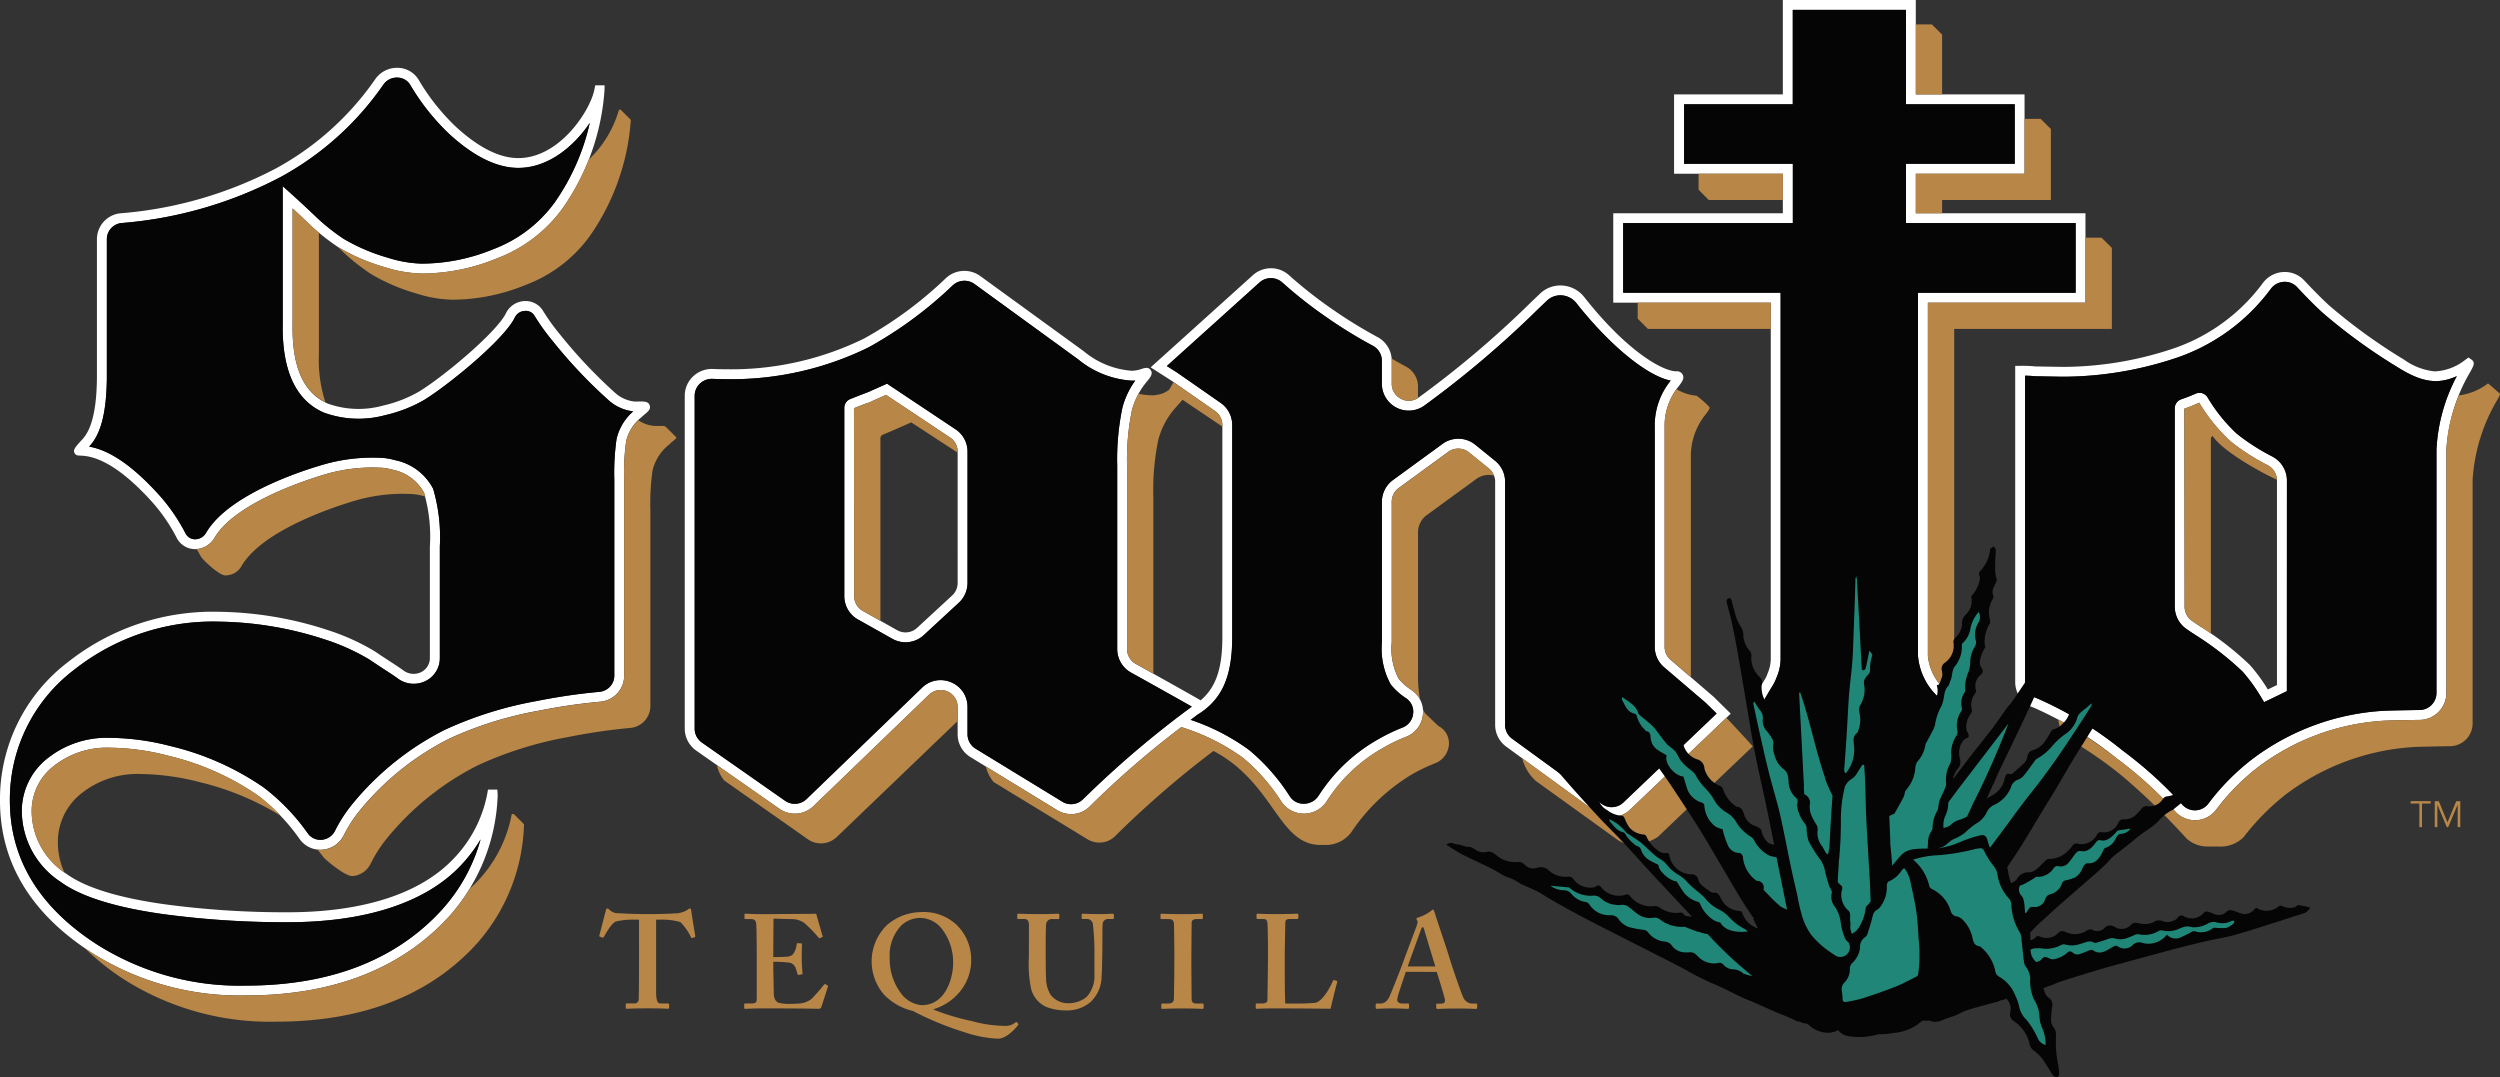 <?xml version="1.0" encoding="UTF-8"?> <svg xmlns="http://www.w3.org/2000/svg" xmlns:xlink="http://www.w3.org/1999/xlink" width="191.648" height="82.569" viewBox="0 0 191.648 82.569"><rect x="0" y="0" width="191.648" height="82.569" fill="#333333" stroke="none"/><defs><clipPath id="clip-path"><rect id="Rectangle_8" data-name="Rectangle 8" width="191.648" height="82.569" transform="translate(0 0)" fill="none"></rect></clipPath></defs><g id="Group_161" data-name="Group 161" transform="translate(0 0)"><path id="Path_165" data-name="Path 165" d="M185.666,63.409h-.2V61.6H184.8v-.186h1.535V61.6h-.666Z" fill="#b88647"></path><path id="Path_166" data-name="Path 166" d="M187.622,63.038l.672-1.619h.309v1.99h-.2v-1.72h-.006l-.719,1.72h-.107l-.72-1.72h-.005v1.72h-.2v-1.99h.31Z" fill="#b88647"></path><g id="Group_160" data-name="Group 160"><g id="Group_159" data-name="Group 159" clip-path="url(#clip-path)"><path id="Path_167" data-name="Path 167" d="M66.553,30.466c.17-.073.175-.079.1-.055-.271.122-.4.18-.1.055" fill="#040504"></path><path id="Path_168" data-name="Path 168" d="M48.986,70.5H48.7a5.66,5.66,0,0,0-1.492.143c-.326.143-.714.817-.908,1.164-.03.051-.06.092-.112.072l-.2-.072c-.041-.02-.05-.051-.041-.1.1-.388.448-1.736.489-1.878.021-.144.082-.185.123-.185.062,0,.1.041.165.1a.914.914,0,0,0,.694.265c.551.02.979.061,1.98.061h.551c1.123,0,1.553-.041,2.021-.061a1.873,1.873,0,0,0,.735-.265c.083-.062.123-.1.185-.1s.08.041.1.164c.02.183.225,1.449.306,1.94.011.061-.009.082-.04.092l-.205.07c-.041.011-.061-.019-.091-.08a4.034,4.034,0,0,0-.806-1.144,4.909,4.909,0,0,0-1.573-.184h-.286v5.441c0,.776.1.981.347.981h.592c.04,0,.061.041.061.092v.214c0,.061-.021.1-.1.1-.1,0-.429-.031-1.533-.031-1.041,0-1.47.031-1.613.031-.061,0-.081-.021-.081-.092v-.235c0-.061.029-.081.07-.081h.583a.307.307,0,0,0,.337-.276c.03-.266.03-3.39.03-3.593Z" fill="#b88647"></path><path id="Path_169" data-name="Path 169" d="M59.283,74.342c.01.552.031,1.552.031,1.736,0,.53.183.735.408.8a3.237,3.237,0,0,0,.8.081c.183,0,.653-.019.857-.04a1.732,1.732,0,0,0,.837-.348,14.361,14.361,0,0,0,.949-1.081c.041-.052.072-.062.113-.041l.164.1c.03.02.04.051.02.1l-.49,1.531a.217.217,0,0,1-.225.154c-.1,0-.9-.031-4.308-.031-.756,0-1.123.031-1.307.031-.061,0-.081-.021-.081-.082v-.246c0-.06.02-.08.1-.08H57.5c.47,0,.511-.062.511-.44v-3.43c0-.837-.021-2.1-.041-2.246-.041-.275-.142-.357-.449-.357h-.388c-.041,0-.061-.02-.061-.072v-.265c0-.051.011-.071.061-.071.225,0,.592.041,1.43.03h.285c.449,0,2.8-.02,3.247-.02.163,0,.357-.01.408-.01a.071.071,0,0,1,.082.061c.041.132.429,1.521.47,1.623.02.061.01.091-.031.112l-.184.082c-.031.01-.062,0-.092-.051a9.65,9.65,0,0,0-1.123-1.144,1.744,1.744,0,0,0-.776-.265l-1.552-.041-.02,2.95c.306,0,1.041-.02,1.164-.05a.569.569,0,0,0,.469-.369,1.608,1.608,0,0,0,.164-.571.075.075,0,0,1,.081-.082l.266.021c.041,0,.071.02.062.082-.021.162-.021.837-.021,1.1,0,.408.04.9.061,1.123,0,.051-.021.061-.081.071l-.226.041c-.04.011-.061-.01-.081-.071a4.416,4.416,0,0,0-.163-.511.624.624,0,0,0-.511-.367c-.367-.041-.858-.061-1.184-.061Z" fill="#b88647"></path><path id="Path_170" data-name="Path 170" d="M73.453,71.024a3.718,3.718,0,0,1,1,2.563,3.816,3.816,0,0,1-1.082,2.674,4.129,4.129,0,0,1-1.8,1.1V77.4a17.91,17.91,0,0,0,2.94.878,9.845,9.845,0,0,0,2.634.367,1.153,1.153,0,0,0,.694-.265c.041-.041.082-.041.1-.02l.122.122c.02.021.02.061-.02.1-.164.245-.9,1.042-1.512,1.042a8.867,8.867,0,0,1-2.51-.47A23.167,23.167,0,0,1,70,77.507,4.534,4.534,0,0,1,67.8,76.282a3.893,3.893,0,0,1,.184-5.36,4.047,4.047,0,0,1,2.592-1,3.673,3.673,0,0,1,2.88,1.1M73.065,73.9a4.158,4.158,0,0,0-.879-2.715,2.135,2.135,0,0,0-1.674-.817,2.112,2.112,0,0,0-1.449.612,3.29,3.29,0,0,0-.858,2.44,4.371,4.371,0,0,0,1,2.9,2.22,2.22,0,0,0,1.449.735c1.94,0,2.41-2.287,2.41-3.155" fill="#b88647"></path><path id="Path_171" data-name="Path 171" d="M78.878,70.963c0-.347-.082-.511-.347-.511h-.47c-.061,0-.081-.02-.081-.091v-.236c0-.061.02-.081.1-.081.1,0,.593.03,1.572.03.858,0,1.348-.03,1.47-.03.061,0,.082.02.082.071v.255c0,.062-.021.082-.082.082h-.429a.45.45,0,0,0-.5.4c-.01.123-.03.735-.03,1.328v1.266c0,.51.01,1.235.03,1.562a2.391,2.391,0,0,0,.358,1.266,1.685,1.685,0,0,0,1.388.632,2.152,2.152,0,0,0,1.368-.49,2.371,2.371,0,0,0,.592-1.725V72.851a18.826,18.826,0,0,0-.112-1.95.449.449,0,0,0-.419-.449H83c-.062,0-.082-.031-.082-.072v-.255c0-.061.02-.081.082-.081.1,0,.571.03,1.245.03.633,0,.96-.03,1.041-.03s.1.03.1.081v.236c0,.06-.011.091-.062.091h-.367a.406.406,0,0,0-.429.4c-.02.123-.02,1.552-.02,1.685s-.021,1.919-.062,2.327a2.7,2.7,0,0,1-.858,1.96,2.751,2.751,0,0,1-1.857.634,4.174,4.174,0,0,1-1.47-.246,2.073,2.073,0,0,1-1.205-1.367,9.08,9.08,0,0,1-.184-2.461Z" fill="#b88647"></path><path id="Path_172" data-name="Path 172" d="M91.329,74c0,.1.021,2.451.021,2.563,0,.327.164.368.408.368h.429c.041,0,.082.02.082.071v.255c0,.061-.041.082-.1.082-.123,0-.532-.031-1.491-.031-1.021,0-1.47.031-1.572.031-.061,0-.082-.021-.082-.072v-.275c0-.041.021-.061.082-.061h.409c.2,0,.428-.021.469-.3.02-.143.04-2.348.04-2.9v-.715c0-.245-.02-2.082-.03-2.215-.031-.245-.132-.347-.419-.347h-.53c-.061,0-.082-.02-.082-.072v-.265c0-.051.021-.071.061-.071.122,0,.654.03,1.654.03.98,0,1.306-.03,1.45-.03.061,0,.082.041.082.092v.234a.075.075,0,0,1-.082.082h-.388c-.224,0-.388.082-.388.275,0,.1-.021,2.348-.021,2.471Z" fill="#b88647"></path><path id="Path_173" data-name="Path 173" d="M102.491,75.2c.02.02.02.041.02.1-.041.062-.449,1.756-.51,2.032-.265-.01-3.206-.031-4.247-.031-.919,0-1.286.031-1.409.031-.081,0-.081-.021-.081-.092v-.236c0-.06,0-.08.06-.08h.409c.367,0,.429-.144.429-.277,0-.183.04-2.736.04-3.348v-.572c0-.653-.02-1.736-.04-1.909-.021-.265-.062-.367-.327-.367h-.429a.088.088,0,0,1-.082-.092v-.235c0-.061.021-.081.082-.081.1,0,.47.03,1.41.03,1.1,0,1.531-.03,1.613-.03s.1.041.1.092v.234c0,.041-.021.082-.1.082h-.552c-.306,0-.347.1-.347.378,0,.143-.041,1.674-.041,2.388V74.1c0,.183,0,2.388.041,2.828H99.1a17.156,17.156,0,0,0,1.715-.052c.573-.081,1.226-1.307,1.369-1.695.041-.04.061-.061.122-.04Z" fill="#b88647"></path><path id="Path_174" data-name="Path 174" d="M107.77,74.5c-.082.234-.582,1.695-.633,1.97a.862.862,0,0,0-.021.215c0,.132.164.245.368.245h.428c.082,0,.1.02.1.051v.255c0,.061-.021.1-.082.1-.142,0-.571-.031-1.287-.031-.755,0-.979.031-1.122.031-.062,0-.062-.061-.062-.133v-.194c0-.061.021-.081.062-.081h.306c.286,0,.469-.144.654-.46.1-.183.837-2.021,1.143-2.879.072-.2.9-2.409,1-2.674.019-.1.081-.286.019-.347a.247.247,0,0,1-.06-.123c0-.041.02-.082.1-.1a3.308,3.308,0,0,0,1.012-.509c.061-.062.1-.1.152-.1s.1.123.123.184c.184.633.98,2.92,1.164,3.573.245.8.9,2.695,1.041,2.971a.773.773,0,0,0,.653.47h.327c.061,0,.082.02.082.071v.214c0,.062-.021.123-.1.123-.183,0-.387-.031-1.51-.031-.858,0-1.2.031-1.429.031-.082,0-.1-.061-.1-.123v-.2c0-.061.02-.081.082-.081h.265c.285,0,.367-.1.306-.378-.082-.368-.491-1.675-.612-2.052Zm2.266-.409c-.1-.295-.8-2.623-.857-2.828-.041-.122-.062-.183-.1-.183-.06,0-.1.04-.132.132-.041.133-.96,2.645-1.032,2.879Z" fill="#b88647"></path><path id="Path_175" data-name="Path 175" d="M66.586,30.462c.17-.073.175-.079.105-.055-.271.122-.4.18-.105.055" fill="#b88647"></path><path id="Path_176" data-name="Path 176" d="M2.542,65.355c.044.074.092.147.14.22-.048-.073-.1-.146-.14-.22" fill="#b88647"></path><path id="Path_177" data-name="Path 177" d="M2.843,58.938c-.007.008-.015.015-.021.023.006-.008.014-.015.021-.023" fill="#b88647"></path><path id="Path_178" data-name="Path 178" d="M2.278,64.865c.018.038.035.077.054.115-.019-.038-.036-.077-.054-.115" fill="#b88647"></path><path id="Path_179" data-name="Path 179" d="M3.221,58.521q.216-.215.462-.417-.246.2-.462.417" fill="#b88647"></path><path id="Path_180" data-name="Path 180" d="M3.842,66.934c-.128-.118-.248-.239-.365-.361q.174.185.365.361" fill="#b88647"></path><path id="Path_181" data-name="Path 181" d="M2.9,65.892c.122.165.255.327.395.486-.141-.159-.272-.321-.395-.486" fill="#b88647"></path><path id="Path_182" data-name="Path 182" d="M174.174,34.985a16.274,16.274,0,0,1-2.7-1.733,12.657,12.657,0,0,1-2.24-2.777.723.723,0,0,0-.923-.3c-.4.18-.846.342-1.107.433a.727.727,0,0,0-.493.693V46.519a2.075,2.075,0,0,0,.906,1.706c.2.137.393.269.581.393a23.164,23.164,0,0,1,3.726,2.88,13.553,13.553,0,0,1,1.461,2.041l.177.288.306-.144c.329-.154,1.227-.594,1.227-.594l.212-.1V36.821a2.079,2.079,0,0,0-1.136-1.836m.379,17.528-.7.34a13.266,13.266,0,0,0-1.366-1.864,23.366,23.366,0,0,0-3.867-3q-.282-.184-.571-.386a1.319,1.319,0,0,1-.578-1.083l-.02-15.191a10.542,10.542,0,0,0,1.14-.46,13.41,13.41,0,0,0,2.394,2.959,17.091,17.091,0,0,0,2.838,1.828,1.326,1.326,0,0,1,.73,1.166Z" fill="#fff"></path><path id="Path_183" data-name="Path 183" d="M48.937,30.783h-.285a2.654,2.654,0,0,1-1.52-.687,37.791,37.791,0,0,1-4.179-4.429,16.1,16.1,0,0,1-1.328-1.844,1.558,1.558,0,0,0-1.419-.743A1.662,1.662,0,0,0,38.791,24c-.654,1.39-4.639,4.771-6.668,6.018a9.923,9.923,0,0,1-2.762,1.075,7.019,7.019,0,0,1-4.233-.153c-1.878-.815-2.76-2.819-2.7-6.137V15.974q.672.619,1.441,1.356a16.751,16.751,0,0,0,2.034,1.6,14.887,14.887,0,0,0,3.6,1.552,10.062,10.062,0,0,0,2.812.488,15.227,15.227,0,0,0,5.764-1.156,11.023,11.023,0,0,0,5.059-3.855,17.916,17.916,0,0,0,3.2-9.01l.012-.407h-.721l-.06.308c-.295,1.575-2.641,5.269-5.84,5.269-1.443,0-3.056-.813-4.793-2.412a16.442,16.442,0,0,1-2.832-3.573A1.9,1.9,0,0,0,30.524,5.2a2.029,2.029,0,0,0-1.754.865,22.144,22.144,0,0,1-7.589,6.831,30.855,30.855,0,0,1-11.9,3.451A2,2,0,0,0,7.43,18.329v10.7c-.028,2.335-.388,3.851-1.1,4.633-.6.653-.806.872-.547,1.164a.3.3,0,0,0,.147.082,2.893,2.893,0,0,0,.31.023c1.486.059,3.257,1.193,5.265,3.377a13.2,13.2,0,0,1,2.038,2.916,1.583,1.583,0,0,0,1.379.872,1.752,1.752,0,0,0,1.527-.876c1.7-2.9,8.016-4.734,8.729-4.933a12.846,12.846,0,0,1,4.158-.426,3.9,3.9,0,0,1,.708.134,3.527,3.527,0,0,1,2.459,1.769,12.063,12.063,0,0,1,.451,4.141v8.525a1.2,1.2,0,0,1-.665,1.092,1.313,1.313,0,0,1-1.382-.139c-.275-.2-.626-.432-1.042-.7-.338-.221-.72-.469-1.14-.756a17.148,17.148,0,0,0-3.548-1.609A27.821,27.821,0,0,0,16.8,46.9,17.88,17.88,0,0,0,5.233,50.738,13.2,13.2,0,0,0,0,61.385C0,66.1,2.347,70,6.973,73a21.179,21.179,0,0,0,11.86,3.308c6.708,0,11.969-2.054,15.639-6.106a14.673,14.673,0,0,0,3.681-9.273l-.027-.4h-.718l-.054.315a9.841,9.841,0,0,1-2.77,5.173c-2.564,2.563-6.9,3.917-12.532,3.917a69.247,69.247,0,0,1-9.441-.615c-3.561-.5-6.092-1.286-7.526-2.337a5.735,5.735,0,0,1-2.656-4.762A4.353,4.353,0,0,1,4.16,58.691,6.539,6.539,0,0,1,8.4,57.317a18.326,18.326,0,0,1,4.471.609,20.4,20.4,0,0,1,6.881,3.041,15.207,15.207,0,0,1,3.234,3.376,1.935,1.935,0,0,0,1.736.79,2,2,0,0,0,1.622-1.092,10.423,10.423,0,0,1,1.17-1.832,21.156,21.156,0,0,1,6.924-5.587,28.075,28.075,0,0,1,6.829-2.138A44.505,44.505,0,0,1,46,53.79a2.007,2.007,0,0,0,1.849-2v-15A16.867,16.867,0,0,1,48,33.814,3.271,3.271,0,0,1,49.154,32c.126-.118.235-.21.322-.282.22-.188.429-.366.324-.652s-.368-.294-.863-.287m-1.673,2.873a18.484,18.484,0,0,0-.172,3.14v15a1.253,1.253,0,0,1-1.161,1.241,45.536,45.536,0,0,0-4.807.706,28.875,28.875,0,0,0-7.021,2.2,21.881,21.881,0,0,0-7.169,5.785,11.123,11.123,0,0,0-1.258,1.965,1.247,1.247,0,0,1-1.012.684,1.184,1.184,0,0,1-1.067-.488,15.9,15.9,0,0,0-3.406-3.542,21.161,21.161,0,0,0-7.131-3.157A19.083,19.083,0,0,0,8.4,56.56,7.278,7.278,0,0,0,3.683,58.1a5.134,5.134,0,0,0-2.011,4.122A6.519,6.519,0,0,0,4.637,67.6c1.537,1.127,4.184,1.96,7.87,2.477a69.972,69.972,0,0,0,9.545.622c5.839,0,10.357-1.43,13.066-4.138a11.438,11.438,0,0,0,1.724-2.216A13.319,13.319,0,0,1,33.91,69.7c-3.519,3.885-8.592,5.855-15.077,5.855A20.438,20.438,0,0,1,7.388,72.372C2.987,69.519.757,65.823.757,61.385A12.476,12.476,0,0,1,5.709,51.326,17.142,17.142,0,0,1,16.8,47.655a27.079,27.079,0,0,1,8.157,1.383,16.42,16.42,0,0,1,3.35,1.514c.424.289.811.541,1.153.764.4.261.742.482,1.031.694a2.049,2.049,0,0,0,2.147.189,1.943,1.943,0,0,0,1.081-1.767V41.9a13.132,13.132,0,0,0-.515-4.439,4.22,4.22,0,0,0-2.945-2.192,4.639,4.639,0,0,0-.852-.163,13.64,13.64,0,0,0-4.423.452c-1.215.339-7.372,2.185-9.178,5.281a.975.975,0,0,1-.857.5.828.828,0,0,1-.728-.464,13.932,13.932,0,0,0-2.153-3.08c-1.943-2.114-3.661-3.285-5.229-3.56l.057-.062c.852-.94,1.264-2.572,1.3-5.14V18.329a1.248,1.248,0,0,1,1.161-1.234,31.6,31.6,0,0,0,12.189-3.537A22.873,22.873,0,0,0,29.385,6.5a1.252,1.252,0,0,1,1.11-.547,1.155,1.155,0,0,1,.961.567,17.174,17.174,0,0,0,2.968,3.74c1.883,1.735,3.668,2.614,5.307,2.614,2.351,0,4.315-1.711,5.481-3.447a17.166,17.166,0,0,1-2.693,6.1A10.284,10.284,0,0,1,37.8,19.109a14.478,14.478,0,0,1-5.481,1.1,9.347,9.347,0,0,1-2.6-.459A14.317,14.317,0,0,1,26.33,18.3a16,16,0,0,1-1.938-1.521q-1.147-1.1-2.087-1.942l-.631-.567V24.792c-.067,3.6.993,5.9,3.152,6.839a7.761,7.761,0,0,0,4.713.193,10.7,10.7,0,0,0,2.975-1.162c1.917-1.179,6.173-4.669,6.956-6.334a.891.891,0,0,1,.767-.491.763.763,0,0,1,.745.386,17.049,17.049,0,0,0,1.393,1.933,37.473,37.473,0,0,0,4.292,4.538,3.434,3.434,0,0,0,1.874.843,3.991,3.991,0,0,0-1.277,2.119" fill="#fff"></path><path id="Path_184" data-name="Path 184" d="M189.507,27.6l-.275-.194-.251.182a4.037,4.037,0,0,1-2.333.882,4.858,4.858,0,0,1-2.356-.9,42.488,42.488,0,0,1-5.737-4.151c-.578-.532-1.216-1.174-1.9-1.907a2.04,2.04,0,0,0-1.624-.659,2.086,2.086,0,0,0-1.56.841,14.234,14.234,0,0,1-7.135,5.113,26.755,26.755,0,0,1-8.066,1.318c-.337,0-1.1-.014-2.243-.035a9.6,9.6,0,0,0-1.165-.044h-.378V52.292a2.073,2.073,0,0,0,1.423,1.957,27.941,27.941,0,0,1,6.354,3.889,30.282,30.282,0,0,1,4.443,4.024,2.063,2.063,0,0,0,1.558.715h.089a2.046,2.046,0,0,0,1.566-.847,16.948,16.948,0,0,1,3.112-3.168,17.727,17.727,0,0,1,9.838-3.62q.787-.027,2.639-.055a2.068,2.068,0,0,0,2.029-2.06V34.462a13.362,13.362,0,0,1,1.834-5.955c.259-.473.377-.689.136-.911m-2.727,6.849V53.126a1.31,1.31,0,0,1-1.283,1.3c-1.24.018-2.125.036-2.666.055a18.474,18.474,0,0,0-10.266,3.781,17.67,17.67,0,0,0-3.257,3.317,1.291,1.291,0,0,1-.988.537,1.306,1.306,0,0,1-1.042-.455,31.111,31.111,0,0,0-4.558-4.13,28.653,28.653,0,0,0-6.56-4,1.324,1.324,0,0,1-.917-1.243V28.8a6.539,6.539,0,0,1,.721.037c1.2.026,1.968.04,2.308.04a27.54,27.54,0,0,0,8.3-1.355,14.985,14.985,0,0,0,7.51-5.381,1.328,1.328,0,0,1,.994-.537,1.281,1.281,0,0,1,1.03.418c.694.747,1.346,1.4,1.943,1.952a43.168,43.168,0,0,0,5.845,4.233c1.889,1.176,3.1,1.233,4.447.625a13.362,13.362,0,0,0-1.559,5.609" fill="#fff"></path><path id="Path_185" data-name="Path 185" d="M128.063,50.579a1.3,1.3,0,0,1-.455-.989V32.739a4.784,4.784,0,0,1,1.1-3.152c.249-.34.429-.586.287-.866a.493.493,0,0,0-.485-.256c-1.039,0-3.777-1.516-7.065-5.693a2.327,2.327,0,0,0-1.654-.882,2.25,2.25,0,0,0-1.731.618l-.71.678a76.03,76.03,0,0,1-8.6,7.29,1.267,1.267,0,0,1-1.345.1,1.285,1.285,0,0,1-.716-1.163V27.655a2.06,2.06,0,0,0-1.043-1.791,35.678,35.678,0,0,1-3.442-2.11,33.677,33.677,0,0,1-3.429-2.694,2.068,2.068,0,0,0-2.722.029l-7.845,7.072,1.613,1.031,3.327,2.319a1.3,1.3,0,0,1,.557,1.068V48.837c0,2.409-.489,3.851-1.663,4.849-1.034-.6-4.8-2.695-4.975-2.791a1.3,1.3,0,0,1-.668-1.136V35.709a18.668,18.668,0,0,1,.372-4.258,5.65,5.65,0,0,1,1.163-2.217c.262-.326.469-.583.279-.86-.18-.26-.468-.166-.679-.1a2.435,2.435,0,0,1-.746.15,6.469,6.469,0,0,1-3.7-1.492l-7.955-5.781a2.075,2.075,0,0,0-2.614.165,30.268,30.268,0,0,1-6.27,4.631,23.111,23.111,0,0,1-10.565,2.361c-.282,0-.63-.007-1.043-.023a2.085,2.085,0,0,0-1.52.58,2.039,2.039,0,0,0-.628,1.478v25.51a2.065,2.065,0,0,0,.877,1.687L59.744,62a2.062,2.062,0,0,0,2.611-.2l8.852-8.536a1.3,1.3,0,0,1,2.206.937v2.083a2.044,2.044,0,0,0,.986,1.757L81.037,62.1a2.076,2.076,0,0,0,1.082.307,2.008,2.008,0,0,0,1.446-.612,69.628,69.628,0,0,1,6.994-6.056A16.282,16.282,0,0,1,95.295,58.1a14.466,14.466,0,0,1,2.932,3.35,2.067,2.067,0,0,0,1.727.923h.01a2.077,2.077,0,0,0,1.737-.944c.141-.218.275-.412.4-.588a12.154,12.154,0,0,1,3.935-3.514,12.69,12.69,0,0,1,1.767-.85,2.051,2.051,0,0,0,1.276-1.7,1.983,1.983,0,0,0-.886-1.882,4.2,4.2,0,0,1-.981-.879,4.922,4.922,0,0,1-.526-2.756V38.464a1.31,1.31,0,0,1,.536-1.054l3.8-2.774a1.307,1.307,0,0,1,1.586.04l1.526,1.236a1.3,1.3,0,0,1,.483,1.013V55.572a2.065,2.065,0,0,0,.847,1.664l6.866,5a2.056,2.056,0,0,0,2.634-.174l7.712-7.355-1.31-1.291ZM83.024,61.268a1.282,1.282,0,0,1-1.593.187L74.794,57.4a1.3,1.3,0,0,1-.625-1.112V54.2a2.029,2.029,0,0,0-1.252-1.894,2.1,2.1,0,0,0-.818-.169,2.037,2.037,0,0,0-1.417.581L61.83,61.255a1.3,1.3,0,0,1-1.651.13l-6.372-4.461a1.306,1.306,0,0,1-.556-1.068V30.346a1.284,1.284,0,0,1,.4-.933,1.32,1.32,0,0,1,.965-.37c.423.018.781.025,1.072.025a23.857,23.857,0,0,0,10.908-2.444,30.966,30.966,0,0,0,6.438-4.747,1.319,1.319,0,0,1,1.659-.111l7.952,5.78a7.184,7.184,0,0,0,4.144,1.638,2.387,2.387,0,0,0,.242-.013,6.127,6.127,0,0,0-.993,2.1,19.35,19.35,0,0,0-.394,4.44v14.05a2.065,2.065,0,0,0,1.054,1.8c.04.021,3.343,1.857,4.666,2.613a76.115,76.115,0,0,0-8.338,7.1m41.423.245a1.3,1.3,0,0,1-1.665.11l-6.867-5a1.305,1.305,0,0,1-.535-1.052V36.925a2.05,2.05,0,0,0-.764-1.6l-1.526-1.235a2.062,2.062,0,0,0-2.508-.064l-3.8,2.774a2.063,2.063,0,0,0-.847,1.665V49.256a5.658,5.658,0,0,0,.675,3.207,4.927,4.927,0,0,0,1.169,1.058,1.239,1.239,0,0,1,.553,1.175,1.283,1.283,0,0,1-.808,1.075,13.375,13.375,0,0,0-1.869.9,12.887,12.887,0,0,0-4.166,3.728c-.13.18-.27.383-.419.612a1.326,1.326,0,0,1-1.106.6,1.239,1.239,0,0,1-1.1-.586,15.294,15.294,0,0,0-3.1-3.527,16.447,16.447,0,0,0-4.482-2.315c.182-.139.367-.28.553-.42.108-.064.217-.133.329-.213,1.61-1.15,2.3-2.859,2.3-5.714V32.579a2.061,2.061,0,0,0-.881-1.689L90.24,28.562l-.789-.5,7.108-6.408a1.31,1.31,0,0,1,1.723-.014,33.591,33.591,0,0,0,3.494,2.741,35.084,35.084,0,0,0,3.5,2.146,1.3,1.3,0,0,1,.659,1.132v1.763a2.055,2.055,0,0,0,1.129,1.837,2.034,2.034,0,0,0,2.134-.167,76.62,76.62,0,0,0,8.678-7.356l.707-.675a1.481,1.481,0,0,1,1.155-.413,1.565,1.565,0,0,1,1.113.6c2.55,3.239,5.419,5.579,7.224,5.935a5.421,5.421,0,0,0-1.221,3.58V49.59a2.056,2.056,0,0,0,.72,1.564l3.184,2.721.839.821Z" fill="#fff"></path><path id="Path_186" data-name="Path 186" d="M73.252,32.912,68,29.413l-1.1.489v0l-.347.156c-.214.076-.984.379-1.368.533a.732.732,0,0,0-.46.682V45.7a2.058,2.058,0,0,0,1.052,1.795l2.636,1.479a2.057,2.057,0,0,0,2.4-.283L73.507,46.2a2.063,2.063,0,0,0,.663-1.514V34.624a2.044,2.044,0,0,0-.918-1.712m.161,11.778a1.3,1.3,0,0,1-.419.957L70.3,48.134a1.3,1.3,0,0,1-1.519.179l-2.636-1.478a1.3,1.3,0,0,1-.666-1.136l-.016-14.407c.253-.1.676-.269,1-.393a.81.81,0,0,0,.131-.033v0l.017-.008c.046-.016.089-.034.125-.05h0a1.361,1.361,0,0,0,.159-.079l1.029-.457,4.909,3.269a1.292,1.292,0,0,1,.579,1.082Z" fill="#fff"></path><path id="Path_187" data-name="Path 187" d="M143.537,63.548c-2.769,0-6.17-.27-6.645-1.554-.118-.319-.473-1.366-.888-2.589-.64-1.883-1.6-4.729-1.742-4.993-.181-.23-.1-.441.843-2.02.14-.235.256-.428.3-.513l.086-.225a2.958,2.958,0,0,0,.255-1.271V23.2H123.671V16.347h13V13.316h-8.338V7.238h8.338V0h10.192V7.238h8.338v6.078h-8.338v3.031h13.007V23.2H147.789V50.289a4.089,4.089,0,0,0,1.592,2.826l.238.2-.006.011.054.039c.168.122.238.173.278.3.076.231.182.549-2.386,7.355-.1.266-.165.436-.177.473l-.062.117a12.27,12.27,0,0,1-3.783,1.938m-8.559-9.381c.169.393.568,1.536,1.742,4.994.412,1.214.764,2.254.882,2.571.189.51,2.126,1.059,5.935,1.059a14.871,14.871,0,0,0,3.16-1.626c.028-.079.076-.2.154-.413a60.355,60.355,0,0,0,2.351-6.789,1.833,1.833,0,0,1-.36-.312,4.836,4.836,0,0,1-1.81-3.362V22.447h12.086V17.1H146.111V12.559h8.338V7.995h-8.338V.757h-8.679V7.995H129.1v4.564h8.337V17.1h-13v5.343H136.5V50.383a3.7,3.7,0,0,1-.306,1.544l-.05.132a4.069,4.069,0,0,1-.39.72c-.222.372-.66,1.109-.777,1.388" fill="#fff"></path><path id="Path_188" data-name="Path 188" d="M47.093,51.795v-15a18.532,18.532,0,0,1,.171-3.141,3.991,3.991,0,0,1,1.277-2.119,3.427,3.427,0,0,1-1.874-.843,37.537,37.537,0,0,1-4.291-4.537,16.7,16.7,0,0,1-1.393-1.934.769.769,0,0,0-.745-.386.892.892,0,0,0-.768.492c-.783,1.664-5.04,5.154-6.955,6.333a10.707,10.707,0,0,1-2.976,1.163,7.759,7.759,0,0,1-4.712-.194c-2.16-.937-3.22-3.238-3.153-6.839V14.271l.631.567q.939.844,2.086,1.942A16.072,16.072,0,0,0,26.33,18.3a14.376,14.376,0,0,0,3.384,1.451,9.371,9.371,0,0,0,2.6.458,14.472,14.472,0,0,0,5.48-1.1,10.278,10.278,0,0,0,4.722-3.587,17.121,17.121,0,0,0,2.694-6.1c-1.166,1.735-3.13,3.447-5.48,3.447-1.639,0-3.425-.88-5.308-2.615a17.222,17.222,0,0,1-2.968-3.739,1.154,1.154,0,0,0-.962-.568,1.254,1.254,0,0,0-1.109.548,22.885,22.885,0,0,1-7.848,7.06A31.594,31.594,0,0,1,9.349,17.095a1.249,1.249,0,0,0-1.162,1.234V29.036c-.031,2.567-.443,4.2-1.3,5.139-.02.022-.04.043-.057.063,1.567.274,3.286,1.445,5.229,3.559a13.989,13.989,0,0,1,2.153,3.08.825.825,0,0,0,.727.464.97.97,0,0,0,.856-.5c1.807-3.1,7.964-4.943,9.179-5.282a13.608,13.608,0,0,1,4.422-.451,4.648,4.648,0,0,1,.854.162A4.22,4.22,0,0,1,33.2,37.463a13.112,13.112,0,0,1,.515,4.44v8.529a1.942,1.942,0,0,1-1.08,1.767,2.048,2.048,0,0,1-2.147-.188c-.29-.212-.63-.433-1.033-.695-.341-.223-.727-.474-1.152-.764a16.492,16.492,0,0,0-3.349-1.514A27.118,27.118,0,0,0,16.8,47.656,17.141,17.141,0,0,0,5.71,51.326,12.476,12.476,0,0,0,.757,61.386c0,4.437,2.231,8.133,6.631,10.986a20.433,20.433,0,0,0,11.445,3.184c6.485,0,11.558-1.969,15.078-5.855a13.349,13.349,0,0,0,2.932-5.359,11.414,11.414,0,0,1-1.724,2.216c-2.71,2.708-7.228,4.139-13.067,4.139a69.989,69.989,0,0,1-9.545-.623c-3.685-.516-6.333-1.35-7.87-2.477a6.521,6.521,0,0,1-2.965-5.371A5.133,5.133,0,0,1,3.684,58.1,7.267,7.267,0,0,1,8.4,56.561a19.075,19.075,0,0,1,4.655.632,21.127,21.127,0,0,1,7.132,3.157A15.881,15.881,0,0,1,23.6,63.892a1.187,1.187,0,0,0,1.068.487,1.249,1.249,0,0,0,1.011-.684,11.159,11.159,0,0,1,1.257-1.965,21.931,21.931,0,0,1,7.17-5.785,28.9,28.9,0,0,1,7.02-2.2,45.131,45.131,0,0,1,4.809-.706,1.257,1.257,0,0,0,1.161-1.242" fill="#040504"></path><path id="Path_189" data-name="Path 189" d="M183.892,28.211a43.168,43.168,0,0,1-5.845-4.233c-.6-.549-1.248-1.2-1.943-1.952a1.278,1.278,0,0,0-1.03-.418,1.33,1.33,0,0,0-.994.537,14.981,14.981,0,0,1-7.51,5.381,27.535,27.535,0,0,1-8.3,1.355c-.339,0-1.111-.014-2.308-.04a6.539,6.539,0,0,0-.721-.037V52.292a1.325,1.325,0,0,0,.918,1.243,28.652,28.652,0,0,1,6.559,4,31.111,31.111,0,0,1,4.558,4.13,1.307,1.307,0,0,0,1.042.455,1.289,1.289,0,0,0,.988-.537,17.67,17.67,0,0,1,3.257-3.317,18.474,18.474,0,0,1,10.266-3.781c.542-.019,1.426-.037,2.667-.055a1.309,1.309,0,0,0,1.282-1.3V34.445a13.356,13.356,0,0,1,1.56-5.61c-1.35.609-2.559.552-4.448-.624M175.31,52.985l-.212.1s-.9.44-1.226.594l-.307.144-.176-.288a13.624,13.624,0,0,0-1.461-2.041,23.138,23.138,0,0,0-3.727-2.88c-.187-.124-.383-.256-.581-.393a2.074,2.074,0,0,1-.9-1.706V31.306a.726.726,0,0,1,.493-.693c.261-.091.709-.253,1.107-.433a.723.723,0,0,1,.923.3,12.628,12.628,0,0,0,2.24,2.777,16.221,16.221,0,0,0,2.7,1.733,2.079,2.079,0,0,1,1.136,1.836Z" fill="#040504"></path><path id="Path_190" data-name="Path 190" d="M115.915,56.624l6.866,5a1.3,1.3,0,0,0,1.666-.11l7.147-6.816-.839-.822-3.184-2.721a2.052,2.052,0,0,1-.72-1.563V32.756a5.43,5.43,0,0,1,1.22-3.581c-1.805-.355-4.673-2.7-7.223-5.935a1.565,1.565,0,0,0-1.114-.6,1.487,1.487,0,0,0-1.155.413l-.706.675a76.741,76.741,0,0,1-8.679,7.357,2.059,2.059,0,0,1-3.263-1.67V27.656a1.3,1.3,0,0,0-.658-1.133,35.086,35.086,0,0,1-3.5-2.145,33.683,33.683,0,0,1-3.494-2.742,1.31,1.31,0,0,0-1.724.015l-7.107,6.408.788.5,3.34,2.327a2.062,2.062,0,0,1,.881,1.689V48.837c0,2.855-.687,4.564-2.3,5.714-.111.08-.22.149-.328.213-.186.141-.372.281-.554.42A16.39,16.39,0,0,1,95.762,57.5a15.289,15.289,0,0,1,3.1,3.526,1.238,1.238,0,0,0,1.1.586,1.326,1.326,0,0,0,1.107-.6c.148-.229.289-.433.419-.613a12.9,12.9,0,0,1,4.165-3.728,13.487,13.487,0,0,1,1.869-.9,1.283,1.283,0,0,0,.809-1.074,1.241,1.241,0,0,0-.554-1.176,4.944,4.944,0,0,1-1.169-1.058,5.656,5.656,0,0,1-.675-3.206V38.464a2.067,2.067,0,0,1,.847-1.665l3.8-2.773a2.06,2.06,0,0,1,2.508.063l1.526,1.236a2.05,2.05,0,0,1,.763,1.6V55.572a1.306,1.306,0,0,0,.536,1.052" fill="#040504"></path><path id="Path_191" data-name="Path 191" d="M86.7,51.556a2.061,2.061,0,0,1-1.054-1.8V35.709a19.423,19.423,0,0,1,.393-4.44,6.166,6.166,0,0,1,.994-2.1,2.392,2.392,0,0,1-.243.013,7.188,7.188,0,0,1-4.143-1.637l-7.952-5.78a1.318,1.318,0,0,0-1.659.11,30.93,30.93,0,0,1-6.438,4.747,23.857,23.857,0,0,1-10.908,2.445c-.291,0-.65-.008-1.072-.025a1.32,1.32,0,0,0-.965.37,1.282,1.282,0,0,0-.4.932v25.51a1.308,1.308,0,0,0,.555,1.069l6.373,4.461a1.305,1.305,0,0,0,1.651-.13l8.852-8.536a2.033,2.033,0,0,1,1.417-.582,2.074,2.074,0,0,1,.817.17A2.028,2.028,0,0,1,74.169,54.2v2.082a1.3,1.3,0,0,0,.624,1.112l6.638,4.059a1.282,1.282,0,0,0,1.593-.187,76.129,76.129,0,0,1,8.338-7.1c-1.323-.755-4.626-2.591-4.666-2.613M74.169,44.69a2.063,2.063,0,0,1-.663,1.514L70.812,48.69a2.057,2.057,0,0,1-2.4.283l-2.636-1.479A2.06,2.06,0,0,1,64.722,45.7V31.271a.732.732,0,0,1,.46-.682c.385-.154,1.155-.457,1.369-.533L66.9,29.9v0l1.1-.489,5.253,3.5a2.044,2.044,0,0,1,.918,1.712Z" fill="#040504"></path><path id="Path_192" data-name="Path 192" d="M148.842,53.65a4.83,4.83,0,0,1-1.81-3.362V22.446h12.086V17.1H146.111V12.559h8.338V7.994h-8.338V.756h-8.679V7.994H129.1v4.565h8.337V17.1H124.427v5.343H136.5V50.382a3.706,3.706,0,0,1-.306,1.544l-.05.133a4.119,4.119,0,0,1-.391.719c-.221.372-.659,1.11-.776,1.388.169.394.568,1.536,1.742,4.995.412,1.214.764,2.253.882,2.57.189.51,2.126,1.06,5.935,1.06a14.893,14.893,0,0,0,3.159-1.627c.029-.079.077-.2.155-.413a60.479,60.479,0,0,0,2.351-6.788,1.836,1.836,0,0,1-.36-.313" fill="#040504"></path><path id="Path_193" data-name="Path 193" d="M19.77,60.974a20.427,20.427,0,0,0-6.888-3.045,18.332,18.332,0,0,0-4.476-.61,6.544,6.544,0,0,0-4.249,1.376,4.357,4.357,0,0,0-1.734,3.539,5.677,5.677,0,0,0,2.513,4.649,5.546,5.546,0,0,1-.5-2.314,4.714,4.714,0,0,1,1.853-3.786,6.852,6.852,0,0,1,4.45-1.448,18.735,18.735,0,0,1,4.555.619,21.414,21.414,0,0,1,6.192,2.56,11.312,11.312,0,0,0-1.718-1.54" fill="#b88647"></path><path id="Path_194" data-name="Path 194" d="M191.625,30.165c-.047-.04-.884-.786-.9-.771a4.54,4.54,0,0,1-2.226.914,11.744,11.744,0,0,0-.957,4.154V53.126a2.068,2.068,0,0,1-2.028,2.06q-1.851.029-2.639.055a17.722,17.722,0,0,0-9.838,3.62,16.925,16.925,0,0,0-3.113,3.168,2.043,2.043,0,0,1-1.565.847h-.09a2.061,2.061,0,0,1-1.557-.715,30.392,30.392,0,0,0-4.443-4.024,41.809,41.809,0,0,0-4.476-3A2.13,2.13,0,0,0,158.5,56.6a32.607,32.607,0,0,1,4.129,2.838,50.287,50.287,0,0,1,4.532,4.348s.361.378.466.5a2.351,2.351,0,0,0,1.581.606l.838,0a2.5,2.5,0,0,0,1.946-.716,18.4,18.4,0,0,1,3.176-3.231,18.04,18.04,0,0,1,10.022-3.687c.514-.018,1.38-.037,2.645-.056a1.746,1.746,0,0,0,1.714-1.739V36.792a13.657,13.657,0,0,1,1.874-6.106c.217-.4.256-.469.2-.521" fill="#b88647"></path><path id="Path_195" data-name="Path 195" d="M67.492,33.6a.289.289,0,0,1,.184-.276c.292-.117,2.181-.943,2.181-.943L73.412,34.7v-.08a1.292,1.292,0,0,0-.579-1.082l-4.908-3.269L66.9,30.73a1.365,1.365,0,0,1-.16.079h0c-.037.016-.08.034-.126.05l-.017.008v0a.81.81,0,0,1-.131.033c-.321.124-.743.291-1,.393L65.479,45.7a1.3,1.3,0,0,0,.666,1.136l1.347.756Z" fill="#b88647"></path><path id="Path_196" data-name="Path 196" d="M23.873,17.331q-.769-.738-1.443-1.356V24.8c-.06,3.2.769,5.172,2.517,6.038a10.424,10.424,0,0,1-.5-3.7v-9.3c-.2-.165-.389-.331-.571-.5" fill="#b88647"></path><path id="Path_197" data-name="Path 197" d="M45.124,12.246a18.092,18.092,0,0,1-1.986,3.71,11.014,11.014,0,0,1-5.059,3.854,15.227,15.227,0,0,1-5.763,1.157,10.068,10.068,0,0,1-2.814-.488,14.983,14.983,0,0,1-3.6-1.552l-.048-.033c.188.177.371.348.566.535a16.491,16.491,0,0,0,2,1.566A14.77,14.77,0,0,0,31.926,22.5a9.72,9.72,0,0,0,2.723.476,14.9,14.9,0,0,0,5.644-1.133,10.708,10.708,0,0,0,4.916-3.741,17.6,17.6,0,0,0,3.145-8.851l.005-.063-.782-.783h-.131l-.009.047a8.41,8.41,0,0,1-2.313,3.79" fill="#b88647"></path><path id="Path_198" data-name="Path 198" d="M39.23,62.406l-.008.049a10.176,10.176,0,0,1-2.86,5.346c-.109.108-.224.21-.339.314a14.115,14.115,0,0,1-1.551,2.092c-3.67,4.052-8.931,6.106-15.639,6.106A21.177,21.177,0,0,1,6.973,73c-.168-.109-.327-.222-.49-.334a18.8,18.8,0,0,0,3,2.4,20.863,20.863,0,0,0,11.685,3.255c6.613,0,11.794-2.018,15.4-6a14.353,14.353,0,0,0,3.6-9.077l0-.061-.782-.783Z" fill="#b88647"></path><path id="Path_199" data-name="Path 199" d="M17.267,44.112H17.3A1.415,1.415,0,0,0,18.51,43.4c1.758-3.013,8.192-4.878,8.921-5.081a13.009,13.009,0,0,1,4.267-.437,4.309,4.309,0,0,1,.775.148c.05.015.1.033.144.049a2.148,2.148,0,0,0-.111-.308A3.528,3.528,0,0,0,30.046,36a3.848,3.848,0,0,0-.708-.135,12.834,12.834,0,0,0-4.156.426c-.715.2-7.034,2.03-8.729,4.934a1.751,1.751,0,0,1-1.379.857c.1.183.211.366.306.55.149.285,1.418,1.471,1.887,1.482" fill="#b88647"></path><path id="Path_200" data-name="Path 200" d="M51.834,33.515c-.049-.051-.728-.725-.783-.782s-.11-.081-.388-.081c-.118,0-.269,0-.46,0a2.454,2.454,0,0,1-1.266-.437,3.144,3.144,0,0,0-.933,1.6A17.044,17.044,0,0,0,47.85,36.8v15a2.009,2.009,0,0,1-1.85,2,44.2,44.2,0,0,0-4.728.695,28.068,28.068,0,0,0-6.831,2.137,21.162,21.162,0,0,0-6.922,5.587,10.309,10.309,0,0,0-1.17,1.832,2,2,0,0,1-1.622,1.092,1.935,1.935,0,0,1-.389-.017c.153.194.307.382.46.587.13.176,1.671,1.492,2.236,1.445a1.687,1.687,0,0,0,1.364-.921A10.584,10.584,0,0,1,29.6,64.34a21.484,21.484,0,0,1,7.029-5.672,28.437,28.437,0,0,1,6.91-2.164,44.847,44.847,0,0,1,4.762-.7,1.688,1.688,0,0,0,1.557-1.675v-15a18.187,18.187,0,0,1,.163-3.049A3.607,3.607,0,0,1,51.27,34.1c.131-.123.242-.217.332-.294.189-.16.287-.236.232-.3" fill="#b88647"></path><path id="Path_201" data-name="Path 201" d="M169.484,33.64c0-.128.105-.26.177-.158.694.98,2.89,2.348,4.888,3.3a1.326,1.326,0,0,0-.725-1.131,17.008,17.008,0,0,1-2.838-1.829,13.375,13.375,0,0,1-2.394-2.958,10.542,10.542,0,0,1-1.14.46l.02,15.191a1.32,1.32,0,0,0,.577,1.083c.193.133.384.262.571.386.308.207.591.4.864.592Z" fill="#b88647"></path><path id="Path_202" data-name="Path 202" d="M86.4,35.709V49.76a1.3,1.3,0,0,0,.667,1.135l1.347.75v-13.6a18.862,18.862,0,0,1,.382-4.334,5.935,5.935,0,0,1,1.222-2.341c.191-.237.5-.547.632-.725L93.7,32.7v-.125a1.3,1.3,0,0,0-.557-1.068L89.967,29.3l-.352.588a3.558,3.558,0,0,1-.432.249,2.7,2.7,0,0,1-.846.167,5.04,5.04,0,0,1-1.049-.117,5.081,5.081,0,0,0-.518,1.269,18.674,18.674,0,0,0-.372,4.258" fill="#b88647"></path><path id="Path_203" data-name="Path 203" d="M127.607,32.74V49.591a1.3,1.3,0,0,0,.456.989l1.558,1.335V35.087a5.084,5.084,0,0,1,1.16-3.354c.208-.285.313-.428.259-.533a7.457,7.457,0,0,0-.982-.864,3.561,3.561,0,0,1-1.532-.5,4.586,4.586,0,0,0-.919,2.9" fill="#b88647"></path><path id="Path_204" data-name="Path 204" d="M106.688,27.656v1.762a1.285,1.285,0,0,0,.716,1.164,1.266,1.266,0,0,0,1.3-.079v-.866a1.738,1.738,0,0,0-.883-1.514c-.034-.018-.5-.267-.782-.43l-.36-.2c0,.055.011.111.011.167" fill="#b88647"></path><path id="Path_205" data-name="Path 205" d="M114.14,35.913l-1.526-1.236a1.307,1.307,0,0,0-1.586-.04l-3.8,2.774a1.308,1.308,0,0,0-.536,1.054V49.257a4.922,4.922,0,0,0,.526,2.756,4.2,4.2,0,0,0,.981.879,2.013,2.013,0,0,1,.664.733,9,9,0,0,1-.157-1.816V40.8a1.626,1.626,0,0,1,.668-1.314l3.8-2.77a1.619,1.619,0,0,1,1.359-.257,1.306,1.306,0,0,0-.389-.544" fill="#b88647"></path><path id="Path_206" data-name="Path 206" d="M132.346,55.025l-7.377,7.035a2.055,2.055,0,0,1-2.633.174l-5.645-4.109a3.507,3.507,0,0,0,1.068,1.762l6.233,4.487a1.733,1.733,0,0,0,1.024.334,3.415,3.415,0,0,0,2.066-.546l7.285-6.949c-.509-.572-2.021-2.188-2.021-2.188" fill="#b88647"></path><path id="Path_207" data-name="Path 207" d="M110.279,55.663c-.057-.04-1-.956-1.026-.977a2.234,2.234,0,0,1-.177-.342,2.033,2.033,0,0,1-1.271,2.129,12.6,12.6,0,0,0-1.768.85,12.174,12.174,0,0,0-3.935,3.514c-.126.176-.26.37-.4.588a2.079,2.079,0,0,1-1.737.944h-.01a2.069,2.069,0,0,1-1.727-.923,14.489,14.489,0,0,0-2.932-3.35,16.276,16.276,0,0,0-4.737-2.356A69.713,69.713,0,0,0,83.565,61.8a2.009,2.009,0,0,1-1.447.612,2.081,2.081,0,0,1-1.082-.307L75.573,58.76a3.015,3.015,0,0,0,.589,1.184l7.2,4.391a1.757,1.757,0,0,0,.915.259A1.7,1.7,0,0,0,85.5,64.08a74.917,74.917,0,0,1,7.524-6.512c4.676,2.468,4.958,7.206,8.209,7.206h.526a2.438,2.438,0,0,0,1.81-.949c.1-.151.205-.3.315-.456a14.692,14.692,0,0,1,4.323-3.987,13.209,13.209,0,0,1,1.819-.876,1.654,1.654,0,0,0,1.041-1.377,1.475,1.475,0,0,0-.786-1.466" fill="#b88647"></path><path id="Path_208" data-name="Path 208" d="M73.413,54.2a1.3,1.3,0,0,0-2.206-.937L62.355,61.8a2.062,2.062,0,0,1-2.61.2l-4.784-3.349a2.622,2.622,0,0,0,.569,1.191l6.406,4.5a1.728,1.728,0,0,0,.995.312,1.752,1.752,0,0,0,1.21-.485l9.179-8.809c.029-.029.062-.052.093-.078Z" fill="#b88647"></path><path id="Path_209" data-name="Path 209" d="M136.676,15.33V13.316h-6.465v1.231l.782.783Z" fill="#b88647"></path><path id="Path_210" data-name="Path 210" d="M155.206,13.316h-8.339v3.031h2.014V15.33h8.338V9.893l-.782-.783h-1.231Z" fill="#b88647"></path><path id="Path_211" data-name="Path 211" d="M147.559,61.019c-.1.266-.165.436-.177.473l-.062.118a13.252,13.252,0,0,1-3.655,1.923l.068.069a1.627,1.627,0,0,0,1.337.689,3.268,3.268,0,0,0,1.89-.916l.012-.01.029-.072,0,.047.2-.158c.076-.059.152-.119.237-.189a3.63,3.63,0,0,0,.517-.567l.01-.012,0-.016a1.5,1.5,0,0,0,.014-.19c0-.141.065-.174.171-.228a.6.6,0,0,0,.332-.339c.01-.019.019-.041.028-.063a1.514,1.514,0,0,0,.143-.806.742.742,0,0,1,.052-.444,2.57,2.57,0,0,0,.426-.949l0-.012v-.011c-.038-.287,0-.316.078-.381a.766.766,0,0,0,.121-.115,31.556,31.556,0,0,0,.353-3.805c-.3.994-.918,2.751-2.13,5.964" fill="#b88647"></path><path id="Path_212" data-name="Path 212" d="M146.867,7.238h2.013V2.655l-.782-.783h-1.231Z" fill="#b88647"></path><path id="Path_213" data-name="Path 213" d="M161.1,18.219h-1.231V23.2H147.788V50.289a4.089,4.089,0,0,0,1.592,2.825l.238.2,0,.011.054.039c.048.035.074.058.108.085.017-.373.027-.669.027-.828V25.217h12.086V19Z" fill="#b88647"></path><path id="Path_214" data-name="Path 214" d="M135.745,23.2h-10.2v1.231l.783.783h9.42Z" fill="#b88647"></path><path id="Path_215" data-name="Path 215" d="M176.182,69.388c-.074-.009-.158.1-.244.148a.4.4,0,0,1-.173.039,1.284,1.284,0,0,1-.839-.132.278.278,0,0,0-.249.048,1.457,1.457,0,0,1-1.707.1.691.691,0,0,0-.139.1.942.942,0,0,1-1.124.3c-.162-.052-.321-.119-.483-.169-.218-.067-.411-.1-.591.126a.893.893,0,0,1-.909.115,2.3,2.3,0,0,0-.59-.191c-.058-.014-.156.058-.205.117a1.205,1.205,0,0,1-1.458.283.351.351,0,0,0-.542.1,1.076,1.076,0,0,1-1.078.261.783.783,0,0,0-.791.069,1.619,1.619,0,0,1-.655.134,3.14,3.14,0,0,1-.579-.086.471.471,0,0,0-.461.141.985.985,0,0,1-1.081.252c-.1-.046-.195-.1-.3-.144a.54.54,0,0,0-.675.173.813.813,0,0,1-.818.153.451.451,0,0,0-.524.014,1.663,1.663,0,0,1-1.638.1.434.434,0,0,0-.55.086,1.234,1.234,0,0,1-1.416.263c-.141-.052-.267-.024-.318.079a.739.739,0,0,1-.4.2c0-.127,0-.252,0-.378a1.657,1.657,0,0,0-.01-.2l.508-.531c.588-.536,1.167-1.077,1.762-1.6.863-.763,1.738-1.51,2.6-2.269q.459-.4.9-.821c.22-.211.407-.457.641-.649.489-.407,1.015-.771,1.5-1.187a11.507,11.507,0,0,1,1.087-.821,5.664,5.664,0,0,0,.828-.657,3.208,3.208,0,0,1,1.112-.878.189.189,0,0,0,.062-.045c.47-.381.935-.766,1.409-1.142.261-.2.535-.391.8-.582.527-.373,1.049-.752,1.585-1.111.352-.236.379-.273.217-.689a7.164,7.164,0,0,0-.811.419,1.94,1.94,0,0,1-.857.369c-.1.012-.251.1-.268.182-.1.461-.531.452-.84.557a.711.711,0,0,0-.4.245,1.951,1.951,0,0,1-1.384.773.433.433,0,0,0-.248.15,1.226,1.226,0,0,1-1.276.594.471.471,0,0,0-.342.146,5.661,5.661,0,0,1-.592.623,1.341,1.341,0,0,1-.752.248.439.439,0,0,0-.506.3,1.183,1.183,0,0,1-1.245.684c-.209-.043-.332.087-.409.266a1.4,1.4,0,0,1-1.316.644.419.419,0,0,0-.574.192,2.155,2.155,0,0,1-.255.285,1.983,1.983,0,0,1-1.474.658.462.462,0,0,0-.286.126c-.214.192-.4.424-.623.6a1.128,1.128,0,0,1-.6.309.984.984,0,0,0-.962.485c-.012.019-.022.038-.033.055h0a.956.956,0,0,1-.431.28,4.587,4.587,0,0,1-.234-.954,1.05,1.05,0,0,0-.07-.238l.3-.476.012.009c.325-.5.642-.969.939-1.45.481-.781.946-1.573,1.422-2.358.349-.575.711-1.142,1.056-1.721.4-.671.779-1.357,1.185-2.025.567-.932,1.15-1.855,1.728-2.78.4-.643.8-1.29,1.217-1.926.38-.578.791-1.14,1.174-1.72.372-.564,1.115-1.749,1.467-2.286.307-.469.639-.919.956-1.379a.823.823,0,0,0,.169-.308.363.363,0,0,0-.109-.259c-.028-.029-.161.012-.218.055a1.761,1.761,0,0,0-.243.259,5.89,5.89,0,0,1-.879.674l-.014.016a2.661,2.661,0,0,1-.863.876.613.613,0,0,0-.29.31,1.561,1.561,0,0,1-.5.781c-.217.148-.366.416-.683.407-.045,0-.111.074-.136.127-.059.124-.1.256-.145.383a1.409,1.409,0,0,1-.949.869.552.552,0,0,0-.408.369,1.58,1.58,0,0,1-1.051,1.005c-.216.052-.312.156-.3.333a1.637,1.637,0,0,1-.559,1.165,1.4,1.4,0,0,1-.665.441c-.193.05-.229.155-.3.273a5.722,5.722,0,0,1-.516.811,1.617,1.617,0,0,1-.664.477c-.414.139-.487.177-.585.6a.933.933,0,0,1-.232.433c-.293.292-.612.558-.926.83a.164.164,0,0,1-.14.027c-.32-.115-.36.088-.429.325a1.906,1.906,0,0,1-.921,1.286,4.454,4.454,0,0,0-.458.266l.458-1.025a2.006,2.006,0,0,0,.136-.266c.347-.842.763-1.652,1.154-2.475s.79-1.64,1.177-2.466.773-1.668,1.15-2.506c.448-.993.883-1.991,1.33-2.983.123-.272.277-.528.4-.8.032-.07,0-.17-.007-.254-.086.008-.191-.011-.252.032a.955.955,0,0,0-.232.265c-.531.8-1.055,1.6-1.585,2.4-.48.721-.967,1.437-1.452,2.155-.137.2-.273.411-.42.61-.085.115-.2.208-.284.324-.349.488-.677.99-1.041,1.467-.592.78-1.21,1.541-1.811,2.315a2.191,2.191,0,0,0-.256.344l-1.052,1.362a1.643,1.643,0,0,1,.378-.8.81.81,0,0,0,.144-.8,1.532,1.532,0,0,1,.262-1.336.472.472,0,0,1,.207-.169c.236-.087.275-.2.155-.422a.857.857,0,0,1-.131-.4,1.684,1.684,0,0,1,.352-1.073.435.435,0,0,0,.081-.323,1.351,1.351,0,0,1,.172-1.116c.077-.108.172-.272.142-.378a1.1,1.1,0,0,1,.38-1.192.329.329,0,0,0,.083-.46c-.294-.385-.138-.759-.006-1.134a4.611,4.611,0,0,1,.263-.515,1.873,1.873,0,0,1-.057-.314,2.65,2.65,0,0,1,.366-1.436.464.464,0,0,0,.049-.339,2,2,0,0,1,.22-1.617.318.318,0,0,0,.028-.242.771.771,0,0,1,.057-.677c.082-.205.261-.469.194-.612a2.814,2.814,0,0,1-.093-1.054c-.036-.38.038-.77.038-1.154,0-.093-.1-.186-.157-.277a1.728,1.728,0,0,0-.259.184c-.034.034-.023.113-.032.173a2.81,2.81,0,0,1-.707,1.493.347.347,0,0,0-.1.414.55.55,0,0,1,.012.352,2.418,2.418,0,0,1-.55,1.1.279.279,0,0,0-.083.2,1.415,1.415,0,0,1-.4,1.289.922.922,0,0,0-.308.819,1.616,1.616,0,0,1-.528.992.5.5,0,0,0-.143.3,1.584,1.584,0,0,1-.652,1.606.551.551,0,0,0-.246.445c.022.343.124.43-.021.771-.061.146-.112.476-.3.493-.067.007-.042.086-.019.15a1.462,1.462,0,0,1-.465,1.387c-.234.229-.362.351-.332.706a4.15,4.15,0,0,1-.171,1.01s-.38.557-.537.746-.268.108-.212.542a2.593,2.593,0,0,1-.408.919.749.749,0,0,0-.073.494,1.525,1.525,0,0,1-.165.842c-.157.4-.509.243-.509.589a.772.772,0,0,1-.1.471,2.462,2.462,0,0,1-.275.718c-.014.037-.026.077-.037.115a1.387,1.387,0,0,1-.419.328c-.042-.808-.094-1.615-.128-2.424-.03-.721-.016-1.446-.06-2.165-.037-.613-.136-1.221-.191-1.833-.138-1.553-.263-3.107-.4-4.659a1.772,1.772,0,0,0-.123-.763,1.534,1.534,0,0,1-.242-.768c-.088-1.068-.22-2.131-.328-3.2-.1-.99-.192-1.979-.29-2.968-.072-.711-.16-1.419-.224-2.128-.067-.763-.113-1.525-.173-2.286-.019-.225-.064-.448-.079-.673-.026-.363-.024-.727-.062-1.087a2.315,2.315,0,0,0-.158-.617c-.029-.074-.168-.1-.256-.155a1.066,1.066,0,0,0-.115.232,1.562,1.562,0,0,0,.011.225c-.037.378-.09.754-.119,1.132-.048.653-.084,1.307-.124,1.961-.005.1,0,.2,0,.3,0,.177.006.355-.012.531-.02.216-.08.431-.094.649a15.649,15.649,0,0,1-.021,1.576c-.053.342-.065.691-.089,1.038-.071,1.025-.144,2.049-.2,3.072-.059.978-.105,1.956-.148,2.934-.014.307.014.616,0,.922-.03.508-.089,1.015-.122,1.523-.053.84-.1,1.68-.14,2.522-.036.687-.062,1.375-.1,2.064-.041.721-.1,1.443-.146,2.166l-.419-.559c-.22-.745-.439-1.49-.663-2.234-.13-.44-.262-.881-.41-1.315-.21-.622-.455-1.23-.653-1.855-.278-.885-.525-1.781-.793-2.671-.023-.074-.134-.187-.169-.175a.38.38,0,0,0-.231.185,1.031,1.031,0,0,0-.042.4c.033.723.086,1.446.1,2.169.029,1.193.043,2.389.057,3.582.008.617,0,1.232.014,1.848l-.009-.008-.07.848c-.155-.225-.315-.447-.464-.675a2,2,0,0,1-.309-1.293.684.684,0,0,0-.112-.357,5.1,5.1,0,0,1-.446-.753,7.287,7.287,0,0,1-.174-1,1.519,1.519,0,0,0-.146-.479,6.268,6.268,0,0,1-.515-.778,2.18,2.18,0,0,1-.167-1,.645.645,0,0,0-.156-.641,1.964,1.964,0,0,1-.629-1.628.563.563,0,0,0-.113-.359,2.007,2.007,0,0,1-.507-1.12,1.19,1.19,0,0,0-.221-.786,3.328,3.328,0,0,1-.438-1.08c-.1-.3-.16-.6-.242-.906-.04-.144-.155-.2-.275-.132a.3.3,0,0,0-.108.254c.115.493.268.978.376,1.472q.241,1.109.44,2.228c.237,1.331.46,2.665.686,4,.172,1.008.332,2.016.511,3.022.13.729.278,1.453.431,2.176.18.851.381,1.7.558,2.547q.33,1.59.651,3.183a2.981,2.981,0,0,1-.476-.15.5.5,0,0,0-.081-.111,1.472,1.472,0,0,1-.414-.806.32.32,0,0,0-.139-.195,1.605,1.605,0,0,0-.383-.194,1.3,1.3,0,0,1-.819-.882c-.094-.257-.175-.561-.546-.571-.038,0-.076-.04-.108-.066a2.446,2.446,0,0,1-.962-1.317.389.389,0,0,0-.234-.225,1.967,1.967,0,0,1-1.188-1.321.749.749,0,0,0-.514-.7,1.6,1.6,0,0,1-1.087-1.1c-.079-.189-.127-.342-.369-.424a1.752,1.752,0,0,1-.723-.5,2.9,2.9,0,0,1-.428-.831c-.065-.167-.139-.266-.321-.266a.3.3,0,0,1-.122-.028,2.382,2.382,0,0,1-1.152-1.151,1.235,1.235,0,0,0-.694-.75.737.737,0,0,1-.131-.083c-.317-.233-.664-.432-.69-.905a.439.439,0,0,0-.29-.436,1.785,1.785,0,0,1-1.084-1.125.379.379,0,0,0-.179-.179,2.127,2.127,0,0,1-1.14-1.018c-.155-.347-.292-.67-.706-.764-.043-.01-.075-.065-.113-.1-.179-.168-.361-.335-.534-.506-.1-.093-.172-.205-.27-.292-.055-.049-.16-.107-.206-.086-.079.037-.184.137-.179.2a.854.854,0,0,0,.141.371c.167.263.352.514.524.773.153.23.294.469.448.7.2.287.414.56.6.853.211.327.4.672.6,1,.232.374.473.743.715,1.112.34.519.673,1.045,1.032,1.549.452.639.929,1.259,1.391,1.891.641.882,1.278,1.761,1.912,2.645.4.555.793,1.111,1.169,1.68.665,1,1.326,2,1.963,3.016.574.919,1.112,1.858,1.663,2.787s1.077,1.838,1.631,2.747c.3.491.624.966.95,1.44H134.4l.362.722a1.838,1.838,0,0,1-1.211-1.209.244.244,0,0,0-.18-.124,1.654,1.654,0,0,1-1.444-.958c-.138-.275-.231-.492-.586-.433a.313.313,0,0,1-.189-.071,6.6,6.6,0,0,1-.714-.522,1.041,1.041,0,0,1-.26-.443.482.482,0,0,0-.5-.384,1.722,1.722,0,0,1-1.7-1.431c-.028-.134-.072-.227-.234-.2a.813.813,0,0,1-.685-.224,2.464,2.464,0,0,1-.842-1.037.27.27,0,0,0-.19-.154,1.627,1.627,0,0,1-1.1-.519,2.9,2.9,0,0,1-.376-.709c-.043-.083-.121-.217-.172-.213a2.016,2.016,0,0,1-1.182-.438,1.274,1.274,0,0,1-.637-.768c-.108-.416-.094-.419-.5-.474a.425.425,0,0,1-.089-.038,2.843,2.843,0,0,1-.9-.783c-.3-.33-.316-.939-.935-.957-.012,0-.024-.02-.037-.032-.286-.251-.565-.509-.863-.747a1.048,1.048,0,0,0-.321-.117,1.064,1.064,0,0,0,.054.379,3.264,3.264,0,0,0,.391.505c.5.576,1,1.156,1.51,1.725.585.652,1.171,1.3,1.774,1.942s1.255,1.273,1.865,1.924c.682.726,1.335,1.477,2.011,2.207,1.055,1.135,2.121,2.26,3.174,3.4a2.74,2.74,0,0,1-.51-.064c-.06-.063-.117-.128-.175-.194a.223.223,0,0,0-.177-.049,2.151,2.151,0,0,1-1.62-.394.718.718,0,0,0-.367-.108,2.02,2.02,0,0,1-1.929-.819.268.268,0,0,0-.234-.065A1.767,1.767,0,0,1,122.725,68a.246.246,0,0,0-.38-.053.319.319,0,0,1-.132.067,1.607,1.607,0,0,1-1.59-.608.426.426,0,0,0-.45-.2,1.922,1.922,0,0,1-1.42-.452.869.869,0,0,0-.9-.238.908.908,0,0,1-1.02-.277.586.586,0,0,0-.5-.156,2.186,2.186,0,0,1-1.472-.406c-.279-.2-.521-.479-.928-.365a1.058,1.058,0,0,1-.783-.146c-.18-.1-.371-.255-.549-.248-.315.014-.564-.175-.858-.182-.273-.008-.537-.273-.872.021.2.125.368.237.543.343.235.145.467.3.714.421.71.351,1.431.677,2.138,1.029.42.208.808.479,1.233.668a3.9,3.9,0,0,1,1.084.546.192.192,0,0,0,.048.019c.418.189.845.364,1.254.57.3.153.581.354.876.524.464.27.931.536,1.4.794.605.331,1.21.657,1.821.975.816.422,1.638.836,2.458,1.252q1.4.714,2.806,1.427c.653.333,1.307.663,1.953,1.01a20.319,20.319,0,0,0,2.055,1.044c.775.308,1.508.716,2.264,1.069.33.154.673.278,1.008.424.541.237,1.079.484,1.622.721.257.114.523.205.783.316.3.131.6.271.9.407a.309.309,0,0,0,.027-.034,2.358,2.358,0,0,0,.721.209,2.189,2.189,0,0,0,1.644.679,1.074,1.074,0,0,0,.232-.04,1.15,1.15,0,0,0,.445-.165,1.268,1.268,0,0,0,.85.473,5.155,5.155,0,0,0,2.1-.114c.046-.012.091-.027.135-.043a4.934,4.934,0,0,0,1.261-.118l.008.014A3.747,3.747,0,0,0,147,78.535c.127-.1.254-.2.379-.294a2.962,2.962,0,0,0,.553-.01l0,.012a1.165,1.165,0,0,0,.88,0c.348-.163.728-.259,1.087-.4.3-.12.575-.3.88-.4.733-.225,1.474-.422,2.216-.618a1.355,1.355,0,0,0,.383-.144,1.194,1.194,0,0,0,.448-.136c0,.01.006.019.008.028a.377.377,0,0,0,.059.084,1.07,1.07,0,0,1,.217.913.632.632,0,0,0,.3.729,2.817,2.817,0,0,1,1.182,1.76.779.779,0,0,0,.293.457,3.375,3.375,0,0,1,.665.63c.291.395.523.833.8,1.242a.419.419,0,0,0,.287.178c.161.007.223-.132.211-.288a4.521,4.521,0,0,0-.058-.608,8.3,8.3,0,0,1-.186-2.006c.017-.469,0-.716-.18-.9a1.03,1.03,0,0,1-.189-.711,8.035,8.035,0,0,1,.077-.864.611.611,0,0,0-.226-.679.87.87,0,0,1-.313-.374c-.043-.127-.083-.256-.123-.383l.494-.189a.289.289,0,0,0,.129-.034,6.25,6.25,0,0,1,.735-.3c1.022-.323,2.046-.643,3.074-.95.572-.172,1.151-.319,1.728-.477,1.226-.335,2.452-.674,3.682-1q1.3-.343,2.612-.649c.788-.184,1.6-.3,2.37-.526,1.678-.495,3.341-1.044,5.009-1.575a.856.856,0,0,0,.611-.493c-.307-.062-.608-.136-.912-.175" fill="#040504"></path><path id="Path_216" data-name="Path 216" d="M129.088,68.431c-.2-.278-.368-.57-.555-.864-.532-.031-1.43-.828-1.391-1.262-.2-.1-.407-.2-.608-.311a1.477,1.477,0,0,1-.695-.747c-.069-.18-.127-.344-.368-.4a.4.4,0,0,1-.13-.089,2.782,2.782,0,0,1-.751-.83.325.325,0,0,0-.172-.134c-.472-.1-.707-.488-1-.809a.6.6,0,0,1-.063-.191,3.321,3.321,0,0,1,1.269.976.443.443,0,0,0,.119.108c.295.2.592.39.884.593a3.349,3.349,0,0,1,.369.3c.3.278.6.57.911.835.2.168.45.278.645.448s.344.4.533.577a4.819,4.819,0,0,0,.51.392,2.7,2.7,0,0,1,.7.541,5.911,5.911,0,0,0,.795.735,6.144,6.144,0,0,1,.618.556,3.243,3.243,0,0,0,1.092.883,2.546,2.546,0,0,1,.737.551,4.09,4.09,0,0,0,1.146.89.9.9,0,0,1,.29.227s-1.582.25-2.094-.684a1.835,1.835,0,0,1-.486-.172,2.653,2.653,0,0,1-1.049-1.226.309.309,0,0,0-.228-.206,2.09,2.09,0,0,1-1.031-.694" fill="#208778"></path><path id="Path_217" data-name="Path 217" d="M133.648,74.634l0,0a1.181,1.181,0,0,0-.746-.322,1.07,1.07,0,0,1-.742-.309.405.405,0,0,0-.489-.168,1.7,1.7,0,0,1-1.489-.5C130,73.155,129.858,73,129.6,73c-.127,0-.252.014-.378.007a1.268,1.268,0,0,1-1.044-.495.694.694,0,0,0-.56-.333,1.767,1.767,0,0,1-1.288-.726.527.527,0,0,0-.3-.169,7.715,7.715,0,0,1-1.149-.213,1.618,1.618,0,0,1-.766-.56.7.7,0,0,0-.646-.353,1.809,1.809,0,0,1-1.657-.864.431.431,0,0,0-.268-.15,1.735,1.735,0,0,1-1.065-.6.741.741,0,0,0-.608-.3,1.77,1.77,0,0,1-1.016-.342c.515.045.961.081,1.406.126.038,0,.071.044.1.067a2.453,2.453,0,0,0,1.779.565.7.7,0,0,1,.56.194,2.028,2.028,0,0,0,1.558.517.786.786,0,0,1,.486.084c.29.185.537.436.823.632a1.582,1.582,0,0,0,1.193.263.662.662,0,0,1,.466.116,2.714,2.714,0,0,0,1.889.579.757.757,0,0,1,.254.093l.8.3c0-.01,0-.017,0-.025a3.824,3.824,0,0,0,.747.2c.013.016.029.03.041.045a29.076,29.076,0,0,0,2.727,2.621l.646.544a3.459,3.459,0,0,1-.687-.192" fill="#208778"></path><path id="Path_218" data-name="Path 218" d="M154.826,67.936a.369.369,0,0,0,.029-.052,1.91,1.91,0,0,0,.526-.237c0,.011.381-.211.56-.324.06-.038.12-.113.178-.108a1.452,1.452,0,0,0,1.326-.679.335.335,0,0,1,.326-.139.778.778,0,0,0,.839-.306c.2-.231.375-.527.579-.747a.373.373,0,0,1,.341-.1c.423.083.778-.17,1.094-.606.12-.166.248-.268.393-.228.483.132.871-.237,1.249-.663.025-.028.049-.076.076-.081.31-.048.623-.091.984-.142a.964.964,0,0,1-.715.4c-.185-.008-.3.119-.426.351a1.267,1.267,0,0,1-.749.707.311.311,0,0,0-.189.175c-.288.684-.653,1.062-1.166,1.019-.176-.014-.329.1-.455.417a1.415,1.415,0,0,1-.54.661,3.536,3.536,0,0,1-.8.248.382.382,0,0,0-.209.2,1.288,1.288,0,0,1-.907.857c-.17.026-.29.132-.394.391a.826.826,0,0,1-.733.581,2.158,2.158,0,0,1-.266-.009c-.182,0-.278.186-.407.394-.271.429-.011-.892-.432-1.283a.64.64,0,0,1-.107-.7" fill="#208778"></path><path id="Path_219" data-name="Path 219" d="M152.308,62.252a1.2,1.2,0,0,1,.544-.543,2.48,2.48,0,0,0,1.3-1.341.872.872,0,0,1,.519-.589,1.06,1.06,0,0,0,.437-.284c.287-.343.541-.712.811-1.071a.832.832,0,0,1,.212-.248,4.172,4.172,0,0,0,1.175-.965,5.093,5.093,0,0,1,1.012-.927,2.235,2.235,0,0,0,.944-1.341.96.96,0,0,1,.3-.373c.132-.126.286-.227.427-.345.117-.1.227-.2.339-.308a.265.265,0,0,1-.025.22c-.258.411-.515.821-.783,1.226-.524.8-1.044,1.6-1.582,2.384q-.672.979-1.384,1.929c-.5.663-1.023,1.3-1.523,1.965-.58.767-1.142,1.547-1.712,2.322-.117.158-.243.309-.353.47l0,0-.422.553a3.82,3.82,0,0,1-.169-.521c-.092-.364-.234-.513-.606-.419a9.643,9.643,0,0,0-1.427.469,6.6,6.6,0,0,1-1.781.517l0-.01c.619-.1.772-.476,1.144-.662l.036-.018a4.154,4.154,0,0,0,.876-.49,6.282,6.282,0,0,1,.829-.69,1.985,1.985,0,0,0,.866-.914" fill="#208778"></path><path id="Path_220" data-name="Path 220" d="M150.159,60.424l0,.01q1.905-2.485,3.806-4.973a63.619,63.619,0,0,1-2.784,6.28l.007,0v0l-.392.854c-.132.065-.264.125-.4.189-.02.008-.043.019-.066.027a1.681,1.681,0,0,0-.748.388,1.123,1.123,0,0,1-.6.273.818.818,0,0,0,0-.1,1.74,1.74,0,0,1,.17-.885,2.14,2.14,0,0,0,.189-.728c.007-.089.013-.177.026-.263Z" fill="#208778"></path><path id="Path_221" data-name="Path 221" d="M145.127,62.408v.01c.063-.027.1-.031.1-.046.237-.423.479-.84.7-1.269.087-.172.074-.416.194-.548a2.876,2.876,0,0,0,.692-1.523,1.567,1.567,0,0,1,.143-.615,2.5,2.5,0,0,0,.65-1.355.162.162,0,0,1,.031-.067c.146-.275.3-.547.438-.823a3.111,3.111,0,0,0,.26-.582,4.283,4.283,0,0,1,.474-1.433,1.289,1.289,0,0,0,.11-.283c.152-.414.068-.9.412-1.261.1-.106.12-.292.188-.434.171-.359.087-.794.363-1.123a2.357,2.357,0,0,0,.51-1.615.255.255,0,0,1,.091-.168,1.9,1.9,0,0,0,.575-1.118,2.708,2.708,0,0,1,.626-1.244.8.8,0,0,1-.03.83,1.733,1.733,0,0,0-.18,1.4.638.638,0,0,1-.1.449,2.344,2.344,0,0,0-.339,1.159,2.312,2.312,0,0,1-.134.768,2.915,2.915,0,0,0-.249,1.389.31.31,0,0,1-.058.189,1.48,1.48,0,0,0-.2,1.176.328.328,0,0,1-.036.234,1.946,1.946,0,0,0-.295,1.561.515.515,0,0,1-.078.321,2.468,2.468,0,0,0-.415,1.345,1.964,1.964,0,0,1-.061.794,2.413,2.413,0,0,0-.326,1.439.868.868,0,0,1-.067.439c-.139.342-.324.667-.45,1.014-.082.228-.044.505-.146.719a2.66,2.66,0,0,0-.372,1.324.56.56,0,0,1-.1.277,1.5,1.5,0,0,0-.247.831l-.033.486a7.653,7.653,0,0,0-1,.038,1.609,1.609,0,0,0-1.117.555c-.2.237-.4.472-.6.706-.021-.347-.057-.864-.094-1.136a1.821,1.821,0,0,0-.028-.267,3.794,3.794,0,0,1-.021-.512l-.078-1.881Z" fill="#208778"></path><path id="Path_222" data-name="Path 222" d="M141.567,56.282c.062-.977.1-1.958.172-2.935.069-.9.2-1.791.264-2.69.057-.762.069-1.526.1-2.291q.054-1.375.1-2.753c.013-.376.02-.75.03-1.125a.715.715,0,0,1,.062-.314,1.561,1.561,0,0,1,.057.268q.1,1.834.2,3.67c.055,1.055.108,2.109.168,3.164,0,.043.073.123.09.118.07-.022.173-.057.19-.111a5.938,5.938,0,0,0,.146-.62c.079-.371.074-.389.152-.76.03,0,.258.239.221.365a3.008,3.008,0,0,0-.16,1.023c.018.38-.2.412-.388.732a.6.6,0,0,0-.07.453,2.25,2.25,0,0,1-.277,1.556.74.74,0,0,0-.084.586,2.364,2.364,0,0,1-.122,1.473c-.014.031-.017.076-.041.091-.405.275-.265.679-.246,1.048a2.8,2.8,0,0,1-.563,1.961.7.7,0,0,1-.127.081.882.882,0,0,1-.064-.244c.061-.915.133-1.831.191-2.746" fill="#208778"></path><path id="Path_223" data-name="Path 223" d="M140.971,65.857a.058.058,0,0,1,.019.019c.033-.478.074-.958.1-1.439.019-.433.024-.866.033-1.3a10.7,10.7,0,0,1,.306-2.844c.338-.651.637-.512.907-.986.14-.232.288-.455.435-.684.044.007.087.014.13.019.125,1.484.1,2.975.182,4.461s.173,2.99.26,4.486L143.4,69.1a1.576,1.576,0,0,1-.294.345.309.309,0,0,0-.084.181,3.479,3.479,0,0,1-.5,1.435,1.239,1.239,0,0,1-.41.437,1.305,1.305,0,0,0-.146.094,1.487,1.487,0,0,1-.125-.618.666.666,0,0,0-.006-.325,4.154,4.154,0,0,1,0-.5.557.557,0,0,0-.111-.321,1.575,1.575,0,0,1-.51-1.657.271.271,0,0,0-.118-.328,1.077,1.077,0,0,1-.22-.227c.03-.544.084-1.427.1-1.762" fill="#208778"></path><path id="Path_224" data-name="Path 224" d="M138.011,53.094c.728,2.131,1.156,4.35,1.882,6.485a1.52,1.52,0,0,0,.066.239,9.934,9.934,0,0,0,.52,1.168c-.038.567-.077,1.135-.113,1.7-.048.766-.086,1.532-.126,2.3a.4.4,0,0,0,0,.11l-.018-.014-.08.407c-.024-.01-.048-.021-.074-.029-.091-.033-.146-.182-.21-.282s-.089-.185-.149-.266a1.681,1.681,0,0,1-.369-1.317.613.613,0,0,0-.069-.335,5.815,5.815,0,0,1-.369-.66,1.732,1.732,0,0,1-.165-.91.675.675,0,0,0-.282-.72c-.051-.031-.1-.062-.144-.094l-.033-.567.016.022q-.189-3.617-.376-7.227l.089-.01" fill="#208778"></path><path id="Path_225" data-name="Path 225" d="M136.475,69.482a2.835,2.835,0,0,0-.251-.232c-.369-.323-.694-.694-1.037-1.046a.518.518,0,0,0-.526-.68,2.491,2.491,0,0,1-1.051-1.843c0-.1-.168-.3-.247-.292a.97.97,0,0,1-.926-.64,6.56,6.56,0,0,1-.386-1.184,1.669,1.669,0,0,1-.555-.213,2.191,2.191,0,0,1-.841-1.573c-.012-.163-.076-.207-.213-.262a1.681,1.681,0,0,1-1.038-.883c-.142-.357-.238-.734-.359-1.11-.671-.032-1.5-1.049-1.269-1.612-.216-.131-.441-.251-.654-.394a1.218,1.218,0,0,1-.586-.958c-.015-.232-.022-.443-.309-.505-.052-.01-.094-.07-.132-.113a2.251,2.251,0,0,1-.622-1.065.263.263,0,0,0-.168-.168c-.567-.119-.71-.622-.95-1.033-.029-.049,0-.134,0-.247.5.383,1.054.625,1.231,1.244a.332.332,0,0,0,.108.139c.3.252.6.494.893.752a2.913,2.913,0,0,1,.351.386c.276.354.53.73.826,1.067.187.214.463.352.645.568s.279.509.449.74a3.712,3.712,0,0,0,.5.5c.235.218.524.346.675.69a4.666,4.666,0,0,0,.723.939,4.979,4.979,0,0,1,.563.713,2.613,2.613,0,0,0,1.043,1.125,1.975,1.975,0,0,1,.719.7,3.229,3.229,0,0,0,1.108,1.135.684.684,0,0,1,.28.289,2.666,2.666,0,0,0,1.316,1.241.237.237,0,0,1-.009-.036,1.57,1.57,0,0,0,.407.093c.028.136.055.271.083.405.235,1.154.462,2.31.7,3.464.012.05.022.1.032.152a5.72,5.72,0,0,1-.52-.253" fill="#208778"></path><path id="Path_226" data-name="Path 226" d="M140.709,73.259l0,0c-.126-.086-.3-.2-.461-.314a6.53,6.53,0,0,1-1.435-1.328,4.918,4.918,0,0,1-.674-1.422,13.87,13.87,0,0,1-.336-1.463c-.167-.738-.342-1.475-.5-2.216-.189-.891-.359-1.787-.545-2.679-.13-.627-.257-1.252-.415-1.872-.227-.888-.493-1.769-.72-2.658s-.424-1.769-.625-2.656-.392-1.777-.581-2.667a.539.539,0,0,1,.018-.171c.022,0,.044-.007.065-.012a6.017,6.017,0,0,0,.414.635.882.882,0,0,1,.223.7,1.1,1.1,0,0,0,.266.862,3.634,3.634,0,0,1,.438.62.683.683,0,0,1,.1.427,1.568,1.568,0,0,0,.094.837,1.935,1.935,0,0,0,.708,1.089.851.851,0,0,1,.3.422,4,4,0,0,1,.072.607,1.694,1.694,0,0,0,.515,1.114.4.4,0,0,1,.148.485.541.541,0,0,0,0,.25,2.74,2.74,0,0,0,.627,1.345.658.658,0,0,1,.089.33,3.305,3.305,0,0,0,.148.941,10.162,10.162,0,0,0,.907,1.441,2.213,2.213,0,0,1,.345.828c.089.391.2.778.321,1.162.059.189.251.4.208.545a1.2,1.2,0,0,0,.247,1.078,2.808,2.808,0,0,1,.449,1.287,4.345,4.345,0,0,0,.132.589h0l.022.074.042.165.008-.01a3.631,3.631,0,0,0,.133.342.7.7,0,0,0,.237.264.733.733,0,0,1-.988,1.029" fill="#208778"></path><path id="Path_227" data-name="Path 227" d="M147.051,74.66a.293.293,0,0,1-.1.184c-.539.271-1.071.565-1.631.788-.823.326-1.665.617-2.508.89a10.792,10.792,0,0,1-1.272.283c-.169.034-.294-.015-.291-.239a4.54,4.54,0,0,0-.058-.611.7.7,0,0,1,.2-.63,1.449,1.449,0,0,0,.417-1.113.636.636,0,0,1,.184-.387,1.918,1.918,0,0,0,.6-1.178.873.873,0,0,1,.39-.807.5.5,0,0,0,.182-.27c.13-.4.259-.793.357-1.2.065-.266.118-.508.4-.642a.893.893,0,0,0,.263-.27,2.449,2.449,0,0,0,.458-1.54c0-.184.051-.327.229-.385a2.15,2.15,0,0,0,.907-.805.938.938,0,0,1,.2-.184l.235.336-.017.014a2.518,2.518,0,0,1,.2.457c.182.838.381,1.674.509,2.523.1.7.132,1.4.173,2.111a10.481,10.481,0,0,1-.029,2.672" fill="#208778"></path><path id="Path_228" data-name="Path 228" d="M156.817,80.105a.871.871,0,0,1-.592-.488,6.539,6.539,0,0,0-.869-1.432,1.933,1.933,0,0,1-.551-.948,3.641,3.641,0,0,0-.313-.917,2.868,2.868,0,0,0-1.24-1.45.6.6,0,0,1-.3-.469,3.258,3.258,0,0,0-1.16-1.846.132.132,0,0,0-.02-.012c-.469-.046-.51-.412-.587-.763a2.811,2.811,0,0,0-.741-1.289.863.863,0,0,0-.438-.236.552.552,0,0,1-.46-.395,2.719,2.719,0,0,0-1.461-1.715.381.381,0,0,1-.194-.244,3.65,3.65,0,0,0-1.235-2,7.276,7.276,0,0,1,1.793-.334,15.5,15.5,0,0,0,2.844-.452,2.506,2.506,0,0,1,.326-.064c.375-.058.392-.012.558.328a5.54,5.54,0,0,0,.634.984,1.39,1.39,0,0,1,.3.6,3.425,3.425,0,0,0,.913,1.934.743.743,0,0,1,.163.438,4.364,4.364,0,0,0,.667,2.173,1.408,1.408,0,0,1,.119.608c.07.58.114,1.166.207,1.743.026.17.2.314.272.483a2.021,2.021,0,0,1,.185.59,3.632,3.632,0,0,0,.264,1.649,2.774,2.774,0,0,1,.451,1.465,2.744,2.744,0,0,0,.261.9,3.342,3.342,0,0,1,.205,1.152" fill="#208778"></path><path id="Path_229" data-name="Path 229" d="M171.241,70.78a1.671,1.671,0,0,1-.574.352,4.348,4.348,0,0,1-.882-.014.281.281,0,0,0-.157.04,1.463,1.463,0,0,1-1.379.23.34.34,0,0,0-.225.039,7.9,7.9,0,0,1-.792.4.908.908,0,0,1-1.117-.176,1.834,1.834,0,0,1-1.162.674,1.667,1.667,0,0,1-.7-.038.728.728,0,0,0-.713.111.887.887,0,0,1-1.228.121.234.234,0,0,0-.2,0,2.355,2.355,0,0,0-.357.191c-.418.252-.83.482-1.316.13-.067-.048-.223,0-.325.031a7.635,7.635,0,0,1-.752.287.559.559,0,0,1-.438-.106c-.176-.162-.309-.158-.46-.007a2.1,2.1,0,0,1-1,.484.479.479,0,0,1-.319-.039c-.382-.184-.458-.174-.675.084l0,.01a1,1,0,0,1-.4.167,1.388,1.388,0,0,0-.155-.2,1.127,1.127,0,0,1-.244-.632c0-.04-.007-.079-.01-.12a.923.923,0,0,1,.318-.1,4.086,4.086,0,0,1,.487,0,2.4,2.4,0,0,0,1.513-.24.423.423,0,0,1,.308-.062,1.881,1.881,0,0,0,1.2-.045c.347-.07.68-.314,1.055-.079a.249.249,0,0,0,.175-.008c.3-.091.606-.177.9-.289a.882.882,0,0,1,.568-.021,1.571,1.571,0,0,0,.7.014,5.994,5.994,0,0,0,.758-.3.573.573,0,0,1,.32-.048,2.067,2.067,0,0,0,1.523-.254.4.4,0,0,1,.263-.043,1.966,1.966,0,0,0,1.3-.129,2.7,2.7,0,0,1,.555-.178,1.775,1.775,0,0,1,.476.067,2.1,2.1,0,0,0,1.241-.328.92.92,0,0,1,.531-.066,1.533,1.533,0,0,0,1.233-.1c.043-.027.126,0,.189.009-.012.061,0,.153-.041.18" fill="#208778"></path></g></g></g></svg> 